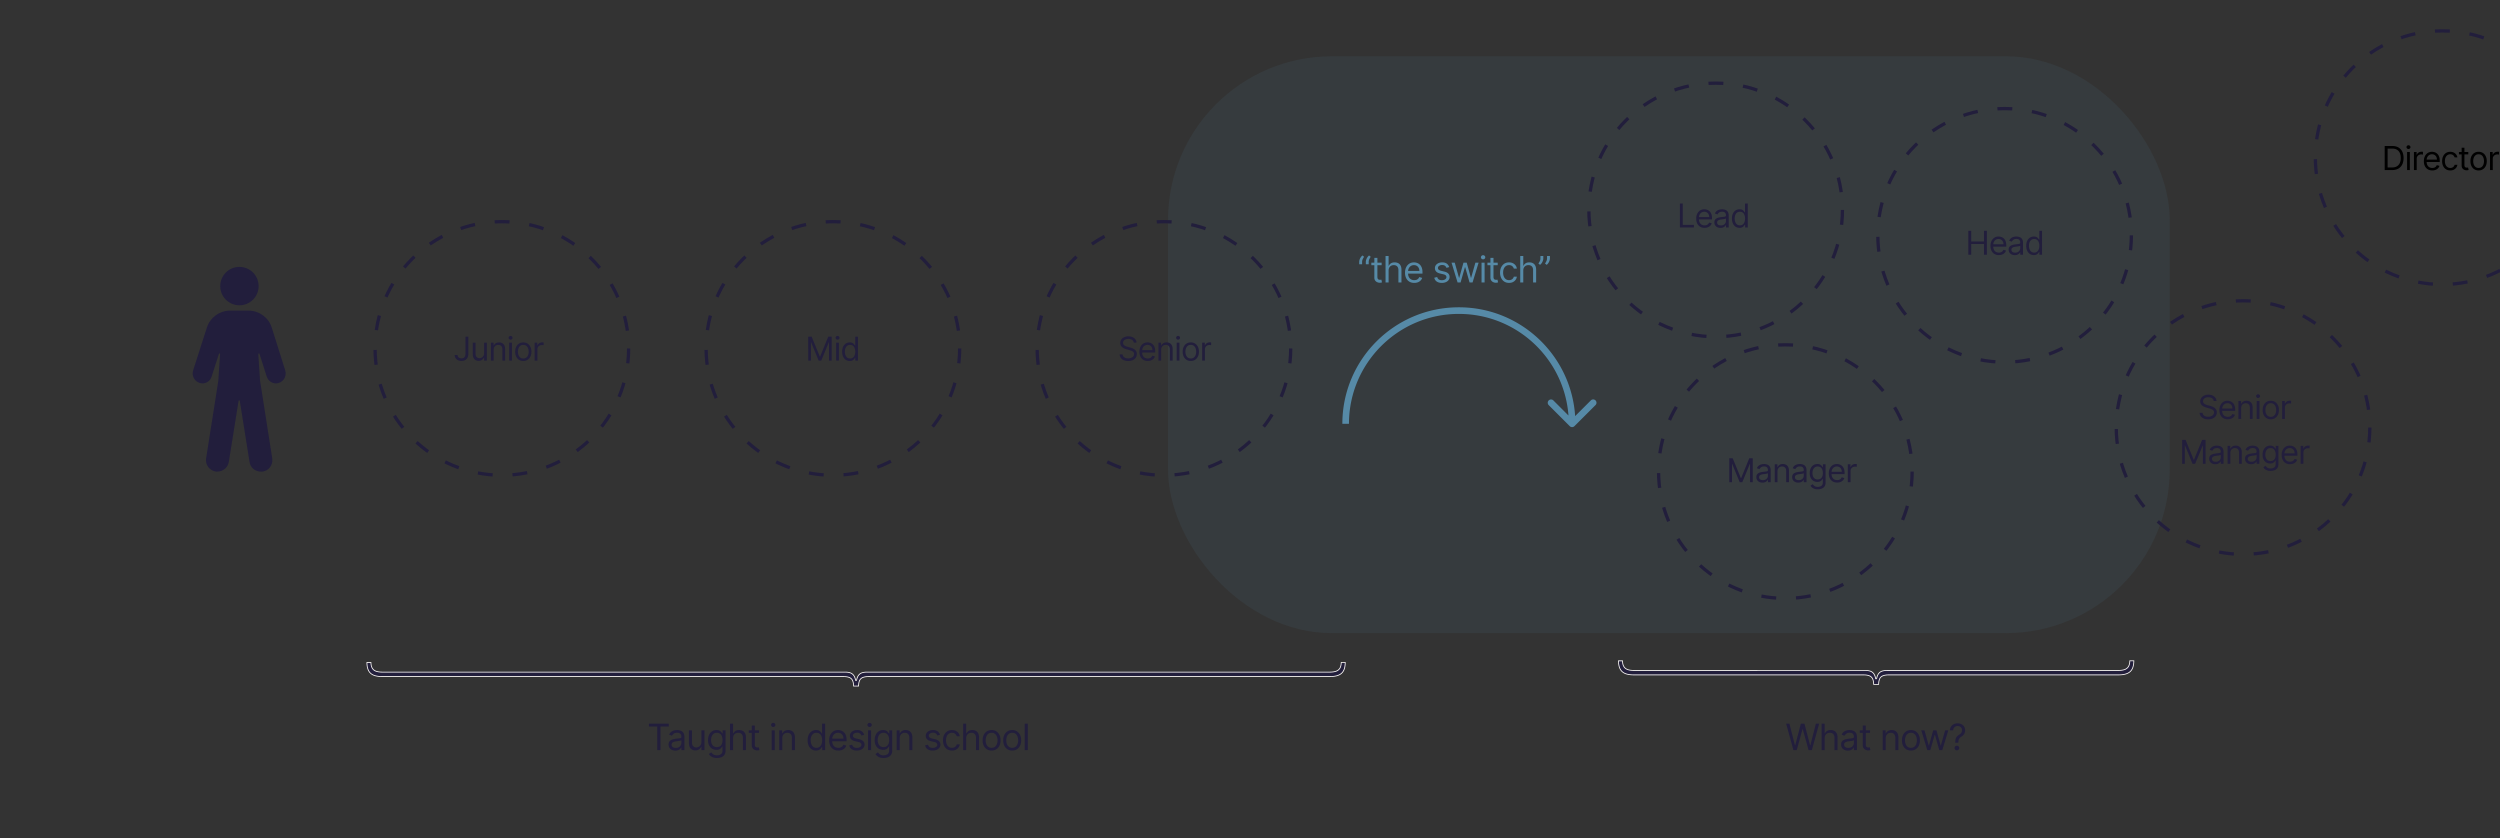 <svg xmlns="http://www.w3.org/2000/svg" width="1512" height="507" fill="none"><rect width="100%" height="100%" fill="#333333" stroke="none"/><g clip-path="url(#a)"><rect width="605.836" height="348.847" x="706.424" y="34.055" fill="#568AA7" opacity=".1" rx="99"/><path fill="#221E3C" d="M156.424 173.028c0 6.415-5.197 11.617-11.612 11.617-6.414 0-11.612-5.202-11.612-11.617 0-6.414 5.198-11.612 11.612-11.612 6.415 0 11.612 5.198 11.612 11.612Zm12.249 58.549c-.478.158-1.12.321-1.761.321-2.403 0-4.796-1.604-5.595-4.169l-4.404-13.725c-.127-.402-.722-.285-.697.133l1.089 16.316 7.362 46.933c.478 3.833-2.067 7.361-5.916 7.839h-.962c-3.528 0-6.414-2.403-6.893-5.931l-5.885-36.893c-.056-.407-.646-.407-.707 0l-5.901 36.893c-.478 3.365-3.527 5.931-6.877 5.931h-.962c-3.849-.641-6.415-4.006-5.931-7.839l7.376-46.933 1.09-16.316c.03-.423-.565-.535-.698-.133l-4.403 13.725c-.799 2.566-3.044 4.169-5.61 4.169-.484 0-1.12-.158-1.762-.321-3.191-1.12-4.795-4.49-3.833-7.534l8.323-25.942c1.925-6.094 7.698-10.248 14.091-10.248h11.047c6.415 0 12.187 4.154 14.091 10.248l8.175 25.942c.963 3.202-.799 6.572-3.848 7.534h.001Z"/><circle cx="1037.63" cy="126.969" r="76.677" stroke="#221E3C" stroke-dasharray="9 12" stroke-width="2"/><circle cx="303.517" cy="210.745" r="76.677" stroke="#221E3C" stroke-dasharray="9 12" stroke-width="2"/><circle cx="503.73" cy="210.745" r="76.677" stroke="#221E3C" stroke-dasharray="9 12" stroke-width="2"/><circle cx="703.944" cy="210.745" r="76.677" stroke="#221E3C" stroke-dasharray="9 12" stroke-width="2"/><circle cx="1212.38" cy="142.348" r="76.677" stroke="#221E3C" stroke-dasharray="9 12" stroke-width="2"/><circle cx="1356.59" cy="258.579" r="76.677" stroke="#221E3C" stroke-dasharray="9 12" stroke-width="2"/><circle cx="1079.78" cy="285.225" r="76.677" stroke="#221E3C" stroke-dasharray="9 12" stroke-width="2"/><path fill="#568AA7" d="M949.388 257.741a2 2 0 0 0 2.828 0l12.728-12.728a2 2 0 1 0-2.828-2.828l-11.314 11.313-11.313-11.313a2 2 0 0 0-2.829 2.828l12.728 12.728Zm-133.534-1.414c0-36.713 29.762-66.474 66.474-66.474v-4c-38.921 0-70.474 31.552-70.474 70.474h4Zm66.474-66.474c36.713 0 66.474 29.761 66.474 66.474h4c0-38.922-31.552-70.474-70.474-70.474v4Z"/><path fill="#221E3C" d="m1084.65 453.693-4.38-16h1.97l3.34 13.031h.16l3.41-13.031h2.18l3.41 13.031h.16l3.34-13.031h1.97l-4.38 16h-2l-3.53-12.75h-.12l-3.53 12.75h-2Zm18.91-7.219v7.219h-1.85v-16h1.85v5.875h.15c.28-.62.71-1.112 1.27-1.476.57-.37 1.32-.555 2.26-.555.82 0 1.54.164 2.15.492.62.323 1.09.82 1.43 1.492.35.667.52 1.516.52 2.547v7.625h-1.85v-7.5c0-.953-.24-1.69-.74-2.211-.49-.526-1.17-.789-2.04-.789-.6 0-1.14.128-1.62.383-.48.255-.85.628-1.13 1.117-.27.49-.4 1.083-.4 1.781Zm14.02 7.5c-.76 0-1.45-.143-2.07-.429a3.507 3.507 0 0 1-1.47-1.258c-.37-.552-.55-1.219-.55-2 0-.688.13-1.245.41-1.672.27-.432.63-.771 1.08-1.016.45-.244.95-.427 1.5-.547a18.12 18.12 0 0 1 1.67-.296c.72-.094 1.32-.164 1.77-.211.46-.052.79-.138 1-.258.21-.12.32-.328.32-.625v-.063c0-.77-.21-1.369-.63-1.797-.42-.427-1.05-.64-1.9-.64-.88 0-1.57.193-2.07.578-.5.385-.85.797-1.06 1.234l-1.75-.625c.32-.729.73-1.297 1.25-1.703.53-.411 1.1-.698 1.72-.859.63-.167 1.24-.25 1.85-.25.38 0 .82.047 1.32.14.51.089 1 .274 1.46.555.48.281.87.706 1.18 1.274.32.567.47 1.328.47 2.281v7.906h-1.84v-1.625h-.09c-.13.261-.34.539-.63.836-.29.297-.68.55-1.16.758-.49.208-1.08.312-1.78.312Zm.28-1.656c.73 0 1.35-.143 1.85-.43.5-.286.88-.656 1.14-1.109.26-.453.39-.93.39-1.43v-1.687c-.08.094-.25.18-.52.258-.26.073-.56.138-.9.195-.34.052-.67.099-.99.141-.32.036-.58.067-.78.093-.48.063-.93.164-1.34.305-.41.135-.75.341-1 .617-.25.271-.38.641-.38 1.11 0 .64.24 1.125.71 1.453.48.323 1.09.484 1.82.484Zm13.15-10.625v1.563h-6.22v-1.563h6.22Zm-4.41-2.875h1.84v11.438c0 .52.08.911.23 1.171.16.256.36.428.59.516.25.083.51.125.78.125.2 0 .37-.01.5-.031l.31-.063.38 1.657c-.13.046-.3.093-.53.14-.22.052-.51.078-.85.078-.52 0-1.03-.112-1.53-.336-.5-.224-.91-.565-1.24-1.023-.32-.458-.48-1.036-.48-1.734v-11.938Zm13.89 7.656v7.219h-1.84v-12h1.78v1.875h.16c.28-.609.7-1.099 1.28-1.469.57-.375 1.31-.562 2.22-.562.81 0 1.52.167 2.13.5.61.328 1.08.828 1.42 1.5.34.667.51 1.51.51 2.531v7.625h-1.85v-7.5c0-.943-.24-1.677-.73-2.203-.49-.531-1.16-.797-2.02-.797-.58 0-1.11.128-1.57.383-.46.255-.82.628-1.09 1.117-.27.49-.4 1.083-.4 1.781Zm15.24 7.469c-1.08 0-2.03-.258-2.85-.773-.81-.516-1.45-1.237-1.91-2.164-.45-.927-.68-2.011-.68-3.25 0-1.25.23-2.342.68-3.274.46-.932 1.1-1.656 1.91-2.172.82-.515 1.77-.773 2.85-.773 1.09 0 2.03.258 2.85.773.81.516 1.45 1.24 1.9 2.172.46.932.69 2.024.69 3.274 0 1.239-.23 2.323-.69 3.25-.45.927-1.09 1.648-1.9 2.164-.82.515-1.76.773-2.85.773Zm0-1.656c.82 0 1.5-.211 2.03-.633.53-.422.93-.977 1.18-1.664.26-.688.39-1.432.39-2.234s-.13-1.55-.39-2.243a3.75 3.75 0 0 0-1.18-1.679c-.53-.427-1.21-.641-2.03-.641-.82 0-1.5.214-2.03.641-.53.427-.92.987-1.18 1.679a6.564 6.564 0 0 0-.38 2.243c0 .802.13 1.546.38 2.234.26.687.65 1.242 1.18 1.664.53.422 1.21.633 2.03.633Zm9.9 1.406-3.65-12h1.94l2.59 9.188h.12l2.57-9.188h1.97l2.53 9.156h.12l2.6-9.156h1.93l-3.65 12h-1.82l-2.62-9.219h-.19l-2.62 9.219h-1.82Zm16.91-4.5v-.094c.01-.994.11-1.786.31-2.375.2-.588.48-1.065.84-1.429.37-.365.81-.701 1.32-1.008.3-.188.58-.409.82-.664.25-.261.44-.56.58-.899.15-.338.22-.713.22-1.125 0-.51-.12-.953-.36-1.328a2.419 2.419 0 0 0-.96-.867c-.4-.203-.85-.305-1.34-.305-.42 0-.83.089-1.23.266-.4.177-.73.456-.99.836-.27.38-.42.878-.46 1.492h-1.97c.04-.885.27-1.643.69-2.273.42-.631.97-1.112 1.66-1.446.69-.333 1.46-.5 2.3-.5.92 0 1.72.183 2.4.547.68.365 1.2.865 1.57 1.5.38.636.57 1.36.57 2.172 0 .573-.09 1.091-.27 1.555-.17.463-.42.877-.75 1.242-.32.365-.71.687-1.17.969-.46.286-.83.588-1.1.906-.28.312-.48.685-.6 1.117-.13.432-.2.972-.21 1.617v.094h-1.87Zm1 4.625c-.39 0-.72-.138-1-.414a1.374 1.374 0 0 1-.41-.992c0-.386.14-.716.41-.992a1.37 1.37 0 0 1 1-.414c.38 0 .71.138.99.414.28.276.41.606.41.992 0 .255-.06.489-.19.703-.13.214-.3.385-.51.516-.21.125-.44.187-.7.187Z"/><path fill="#568AA7" d="M822.045 159.845v-1.407c0-.427.076-.88.227-1.359.156-.484.38-.95.672-1.398a5.021 5.021 0 0 1 1.07-1.18l1 .812c-.328.469-.615.959-.859 1.469a3.739 3.739 0 0 0-.36 1.625v1.438h-1.75Zm4 0v-1.407c0-.427.076-.88.227-1.359.156-.484.38-.95.672-1.398a5.021 5.021 0 0 1 1.07-1.18l1 .812c-.328.469-.615.959-.859 1.469a3.739 3.739 0 0 0-.36 1.625v1.438h-1.75Zm9.563-1v1.562h-6.219v-1.562h6.219Zm-4.406-2.875h1.843v11.437c0 .521.076.912.227 1.172.156.255.354.427.594.516.244.083.502.125.773.125.203 0 .37-.011.5-.032l.313-.062.375 1.656c-.125.047-.3.094-.524.141a3.86 3.86 0 0 1-.851.078 3.713 3.713 0 0 1-1.532-.336 3.047 3.047 0 0 1-1.234-1.023c-.323-.459-.484-1.037-.484-1.735V155.97Zm8.621 7.656v7.219h-1.844v-16h1.844v5.875h.156a3.39 3.39 0 0 1 1.266-1.477c.567-.37 1.323-.555 2.265-.555.818 0 1.534.165 2.149.493.614.323 1.091.82 1.429 1.492.344.667.516 1.515.516 2.547v7.625h-1.844v-7.5c0-.953-.247-1.69-.742-2.211-.489-.526-1.169-.789-2.039-.789-.604 0-1.146.127-1.625.383a2.792 2.792 0 0 0-1.125 1.117c-.271.489-.406 1.083-.406 1.781Zm15.525 7.469c-1.156 0-2.153-.255-2.992-.766-.833-.516-1.476-1.234-1.929-2.156-.448-.927-.672-2.005-.672-3.235 0-1.229.224-2.312.672-3.25.453-.942 1.083-1.677 1.89-2.203.813-.531 1.761-.797 2.844-.797.625 0 1.242.105 1.851.313.61.208 1.165.547 1.665 1.016.5.463.898 1.078 1.195 1.843.297.766.445 1.709.445 2.828v.782h-9.25v-1.594h7.375c0-.677-.135-1.281-.406-1.813a3.06 3.06 0 0 0-1.141-1.257c-.489-.308-1.067-.461-1.734-.461-.734 0-1.37.182-1.906.547-.532.359-.94.828-1.227 1.406a4.137 4.137 0 0 0-.43 1.859v1.063c0 .906.157 1.674.469 2.304.318.625.758 1.102 1.32 1.43.563.323 1.217.484 1.961.484.485 0 .922-.067 1.313-.203.396-.14.737-.349 1.023-.625.287-.281.508-.63.664-1.047l1.782.5a3.946 3.946 0 0 1-.946 1.594 4.6 4.6 0 0 1-1.64 1.063c-.651.25-1.383.375-2.196.375Zm21.141-9.563-1.656.469a3.087 3.087 0 0 0-.461-.805 2.25 2.25 0 0 0-.812-.656c-.344-.172-.784-.258-1.321-.258-.734 0-1.346.169-1.836.508-.484.333-.726.758-.726 1.273 0 .459.167.821.5 1.086.333.266.854.487 1.562.664l1.782.438c1.073.26 1.872.659 2.398 1.195.526.532.789 1.216.789 2.055 0 .687-.198 1.302-.594 1.844-.39.541-.937.968-1.64 1.281-.703.312-1.521.469-2.453.469-1.224 0-2.237-.266-3.039-.797-.803-.531-1.31-1.307-1.524-2.328l1.75-.438c.167.646.482 1.13.945 1.453.469.323 1.081.485 1.836.485.86 0 1.542-.183 2.047-.547.511-.37.766-.813.766-1.328 0-.417-.146-.766-.438-1.047-.291-.287-.739-.5-1.343-.641l-2-.469c-1.099-.26-1.907-.664-2.422-1.21-.511-.553-.766-1.243-.766-2.071 0-.677.19-1.276.57-1.797.386-.52.909-.929 1.571-1.226.666-.297 1.422-.446 2.265-.446 1.188 0 2.12.261 2.797.782.683.521 1.167 1.208 1.453 2.062Zm5.053 9.313-3.656-12h1.938l2.593 9.187h.125l2.563-9.187h1.969l2.531 9.156h.125l2.594-9.156h1.937l-3.656 12h-1.813l-2.625-9.219h-.187l-2.625 9.219h-1.813Zm14.496 0v-12h1.844v12h-1.844Zm.938-14c-.359 0-.669-.123-.93-.367a1.182 1.182 0 0 1-.383-.883c0-.344.128-.638.383-.883.261-.245.571-.367.93-.367.359 0 .667.122.922.367.26.245.39.539.39.883 0 .343-.13.638-.39.883a1.288 1.288 0 0 1-.922.367Zm8.842 2v1.562h-6.219v-1.562h6.219Zm-4.406-2.875h1.843v11.437c0 .521.076.912.227 1.172.156.255.354.427.594.516.245.083.502.125.773.125.203 0 .37-.011.5-.032l.313-.062.375 1.656c-.125.047-.3.094-.524.141a3.86 3.86 0 0 1-.851.078 3.713 3.713 0 0 1-1.532-.336 3.047 3.047 0 0 1-1.234-1.023c-.323-.459-.484-1.037-.484-1.735V155.97Zm11.265 15.125c-1.125 0-2.093-.266-2.906-.797-.812-.531-1.437-1.263-1.875-2.195-.437-.933-.656-1.998-.656-3.196 0-1.219.224-2.294.672-3.226.453-.938 1.083-1.67 1.89-2.196.813-.531 1.761-.797 2.844-.797.844 0 1.604.157 2.281.469.678.313 1.232.75 1.665 1.313.432.562.7 1.218.804 1.968h-1.844c-.14-.546-.453-1.031-.937-1.453-.479-.427-1.125-.64-1.938-.64-.718 0-1.348.187-1.89.562-.537.37-.956.893-1.258 1.571-.297.671-.445 1.46-.445 2.367 0 .927.146 1.734.437 2.422.297.687.714 1.221 1.25 1.601.542.38 1.177.57 1.906.57.48 0 .915-.083 1.305-.25.391-.166.722-.406.992-.718.271-.313.464-.688.578-1.125h1.844a4.277 4.277 0 0 1-.773 1.914 4.338 4.338 0 0 1-1.617 1.344c-.667.328-1.443.492-2.329.492Zm8.598-7.469v7.219h-1.843v-16h1.843v5.875h.157a3.395 3.395 0 0 1 1.265-1.477c.568-.37 1.323-.555 2.266-.555.818 0 1.534.165 2.148.493.615.323 1.091.82 1.43 1.492.344.667.516 1.515.516 2.547v7.625h-1.844v-7.5c0-.953-.248-1.69-.742-2.211-.49-.526-1.17-.789-2.039-.789-.605 0-1.146.127-1.625.383a2.792 2.792 0 0 0-1.125 1.117c-.271.489-.407 1.083-.407 1.781Zm12.12-8.781v1.406c0 .427-.079.883-.235 1.367a5.662 5.662 0 0 1-.672 1.399 4.915 4.915 0 0 1-1.062 1.171l-1-.812c.328-.469.612-.956.851-1.461.245-.51.368-1.055.368-1.633v-1.437h1.75Zm4 0v1.406c0 .427-.079.883-.235 1.367a5.662 5.662 0 0 1-.672 1.399 4.915 4.915 0 0 1-1.062 1.171l-1-.812c.328-.469.612-.956.851-1.461.245-.51.368-1.055.368-1.633v-1.437h1.75Z"/><path fill="#221E3C" d="M516.002 415.193h3.508c0-2.172.431-3.669 1.292-4.492.861-.835 2.364-1.253 4.511-1.253h278.903c1.645 0 3.071-.161 4.28-.482 1.22-.321 2.223-.835 3.007-1.542.797-.707 1.388-1.632 1.773-2.776.386-1.157.579-2.564.579-4.222h-2.931c0 1.44-.237 2.59-.713 3.451-.475.848-1.208 1.459-2.197 1.831-.977.36-2.243.54-3.798.54H524.291c-1.092 0-2.056.129-2.892.386a4.56 4.56 0 0 0-2.139 1.368c-.579.656-1.016 1.568-1.311 2.738a11.01 11.01 0 0 0-.193.921 11.01 11.01 0 0 0-.193-.921c-.295-1.17-.732-2.082-1.311-2.738a4.568 4.568 0 0 0-2.12-1.368c-.848-.257-1.819-.386-2.911-.386H231.296c-1.555 0-2.827-.18-3.817-.54-.99-.372-1.716-.983-2.178-1.831-.476-.861-.714-2.011-.714-3.451h-2.93c0 1.658.193 3.065.579 4.222.385 1.144.976 2.069 1.773 2.776.784.707 1.786 1.221 3.007 1.542 1.208.321 2.635.482 4.28.482h278.903c2.146 0 3.65.418 4.511 1.253.861.823 1.292 2.32 1.292 4.492Z"/><path fill="#FCFAF3" fill-rule="evenodd" d="M517.497 410.49c-.293-1.05-.708-1.88-1.245-2.488a4.568 4.568 0 0 0-2.12-1.368c-.848-.257-1.819-.386-2.911-.386H231.296c-1.555 0-2.827-.18-3.817-.54-.99-.372-1.716-.983-2.178-1.831-.476-.861-.714-2.011-.714-3.451h-2.93c0 .17.002.336.006.5.036 1.443.226 2.683.573 3.722.385 1.144.976 2.069 1.773 2.776.784.707 1.786 1.221 3.007 1.542 1.208.321 2.635.482 4.28.482h278.903c2.146 0 3.65.418 4.511 1.253.861.823 1.292 2.32 1.292 4.492h3.508c0-2.172.431-3.669 1.292-4.492.861-.835 2.364-1.253 4.511-1.253h278.903c1.645 0 3.071-.161 4.28-.482 1.22-.321 2.223-.835 3.007-1.542.797-.707 1.388-1.632 1.773-2.776.346-1.039.537-2.279.573-3.722.004-.164.006-.33.006-.5h-2.931c0 1.44-.237 2.59-.713 3.451-.475.848-1.208 1.459-2.197 1.831-.977.36-2.243.54-3.798.54H524.291c-1.092 0-2.056.129-2.892.386a4.56 4.56 0 0 0-2.139 1.368c-.537.608-.952 1.438-1.245 2.488l-.039.144v.001l-.027.105a11.01 11.01 0 0 0-.193.921 11.01 11.01 0 0 0-.193-.921l-.027-.105v-.001l-.039-.144Zm293.918-9.564c-.05 1.268-.296 2.341-.766 3.193l-.002.002c-.538.961-1.368 1.645-2.457 2.055l-.004.001c-1.052.388-2.382.571-3.97.571H524.291c-1.055 0-1.967.124-2.745.363l-.002.001a4.067 4.067 0 0 0-1.91 1.221c-.509.577-.917 1.409-1.201 2.529v.001c-.069.273-.131.566-.184.881h-.986a11.128 11.128 0 0 0-.184-.881l-.001-.001c-.283-1.12-.691-1.952-1.201-2.529a4.067 4.067 0 0 0-1.892-1.221c-.791-.24-1.711-.364-2.764-.364H231.296c-1.588 0-2.924-.183-3.988-.57l-.005-.002c-1.09-.41-1.915-1.096-2.441-2.059-.47-.851-.715-1.924-.765-3.191h-1.934c.036 1.402.221 2.586.547 3.563.361 1.072.908 1.919 1.631 2.561l.003.003c.714.643 1.641 1.125 2.8 1.43h.001c1.155.307 2.536.465 4.151.465h278.903c2.182 0 3.853.419 4.858 1.393.936.895 1.375 2.393 1.437 4.352h2.524c.062-1.96.501-3.458 1.438-4.353 1.005-.973 2.676-1.392 4.857-1.392h278.903c1.614 0 2.996-.158 4.151-.465h.001c1.159-.305 2.086-.787 2.8-1.43l.003-.003c.723-.641 1.269-1.488 1.631-2.56.326-.977.511-2.162.546-3.564h-1.933Z" clip-rule="evenodd"/><path fill="#221E3C" d="M1132.94 414.181h3.51c0-2.172.43-3.669 1.29-4.492.87-.835 2.37-1.253 4.51-1.253h138.91c1.64 0 3.07-.161 4.28-.482 1.22-.321 2.22-.835 3.01-1.542.79-.707 1.38-1.632 1.77-2.776.38-1.157.58-2.564.58-4.222h-2.93c0 1.44-.24 2.59-.72 3.451-.47.848-1.2 1.459-2.19 1.831-.98.36-2.25.54-3.8.54h-139.93c-1.09 0-2.05.129-2.89.386-.85.257-1.56.713-2.14 1.368-.58.656-1.01 1.568-1.31 2.738-.07.287-.14.594-.19.921a16.48 16.48 0 0 0-.19-.921c-.3-1.17-.74-2.082-1.32-2.738a4.503 4.503 0 0 0-2.12-1.368c-.84-.257-1.81-.386-2.91-.386H988.238c-1.555 0-2.827-.18-3.817-.54-.989-.372-1.715-.983-2.178-1.831-.475-.861-.713-2.011-.713-3.451h-2.93c0 1.658.192 3.065.578 4.222.385 1.144.977 2.069 1.773 2.776.784.707 1.787 1.221 3.008 1.542 1.208.321 2.634.482 4.279.482h138.902c2.15 0 3.65.418 4.51 1.253.86.823 1.29 2.32 1.29 4.492Z"/><path fill="#FCFAF3" fill-rule="evenodd" d="M1134.44 409.478c-.29-1.05-.71-1.88-1.25-2.488a4.503 4.503 0 0 0-2.12-1.368c-.84-.257-1.81-.386-2.91-.386H988.238c-1.555 0-2.827-.18-3.817-.54-.989-.372-1.715-.983-2.178-1.831-.475-.861-.713-2.011-.713-3.451h-2.93c0 .17.002.336.006.5.035 1.443.226 2.684.572 3.722.385 1.144.977 2.069 1.773 2.776.784.707 1.787 1.221 3.008 1.542 1.208.321 2.634.482 4.279.482h138.902c2.15 0 3.65.418 4.51 1.253.86.823 1.29 2.32 1.29 4.492h3.51c0-2.172.43-3.669 1.29-4.492.87-.835 2.37-1.253 4.51-1.253h138.91c1.64 0 3.07-.161 4.28-.482 1.22-.321 2.22-.835 3.01-1.542.79-.707 1.38-1.632 1.77-2.776.34-1.039.54-2.279.57-3.722 0-.164.01-.33.01-.5h-2.93c0 1.44-.24 2.59-.72 3.451-.47.848-1.2 1.459-2.19 1.831-.98.36-2.25.54-3.8.54h-139.93c-1.09 0-2.05.129-2.89.386-.85.257-1.56.713-2.14 1.368-.53.608-.95 1.438-1.24 2.488-.02.048-.03.096-.04.144v.001l-.03.105c-.07.287-.14.594-.19.921a16.48 16.48 0 0 0-.19-.921l-.03-.105v-.001c-.01-.048-.03-.096-.04-.144Zm153.92-9.564c-.05 1.268-.3 2.341-.77 3.193v.002c-.54.961-1.37 1.645-2.46 2.055v.001c-1.05.388-2.38.571-3.97.571h-139.93c-1.05 0-1.96.124-2.74.363v.001c-.76.231-1.4.636-1.91 1.221-.51.578-.92 1.409-1.2 2.529v.001c-.07.273-.14.566-.19.881h-.98c-.06-.315-.12-.608-.19-.881v-.001c-.28-1.12-.69-1.951-1.2-2.529a4.112 4.112 0 0 0-1.89-1.221c-.79-.24-1.71-.364-2.77-.364H988.238c-1.588 0-2.924-.183-3.988-.57l-.005-.002c-1.09-.41-1.915-1.095-2.44-2.058-.47-.852-.716-1.924-.766-3.192h-1.933c.035 1.402.221 2.586.546 3.563.361 1.072.908 1.919 1.631 2.561l.003.003c.714.644 1.641 1.125 2.8 1.43h.001c1.156.307 2.537.465 4.151.465h138.902c2.18 0 3.85.419 4.86 1.393.94.895 1.37 2.393 1.44 4.352h2.52c.06-1.96.5-3.458 1.44-4.353 1-.973 2.67-1.392 4.85-1.392h138.91c1.61 0 2.99-.158 4.15-.465 1.16-.305 2.09-.786 2.8-1.43v-.003c.73-.641 1.27-1.488 1.63-2.56.33-.977.52-2.162.55-3.564h-1.93Z" clip-rule="evenodd"/><path fill="#221E3C" d="M323.361 218.096v-10.857h1.611v1.64h.114c.197-.537.556-.973 1.074-1.307a3.16 3.16 0 0 1 1.753-.502c.122 0 .276.002.459.007.184.005.323.012.417.021v1.696a4.959 4.959 0 0 0-.388-.063 3.83 3.83 0 0 0-.63-.05c-.527 0-.999.111-1.413.333-.41.216-.735.518-.976.904a2.446 2.446 0 0 0-.353 1.308v6.87h-1.668Zm-6.869.227c-.98 0-1.84-.234-2.58-.7-.735-.467-1.31-1.119-1.725-1.958-.41-.839-.615-1.819-.615-2.941 0-1.131.205-2.118.615-2.961.415-.844.99-1.499 1.725-1.965.74-.467 1.6-.7 2.58-.7s1.838.233 2.573.7c.74.466 1.314 1.121 1.724 1.965.415.843.622 1.83.622 2.961 0 1.122-.207 2.102-.622 2.941-.41.839-.984 1.491-1.724 1.958-.735.466-1.593.7-2.573.7Zm0-1.499c.744 0 1.357-.191 1.838-.572.48-.382.836-.884 1.067-1.506a5.763 5.763 0 0 0 .346-2.022 5.82 5.82 0 0 0-.346-2.028 3.427 3.427 0 0 0-1.067-1.52c-.481-.386-1.094-.579-1.838-.579-.745 0-1.357.193-1.838.579-.481.387-.836.893-1.067 1.52a5.821 5.821 0 0 0-.347 2.028c0 .726.116 1.4.347 2.022.231.622.586 1.124 1.067 1.506.481.381 1.093.572 1.838.572Zm-8.537 1.272v-10.857h1.668v10.857h-1.668Zm.848-12.666c-.325 0-.605-.111-.841-.332a1.068 1.068 0 0 1-.346-.799c0-.311.115-.577.346-.799.236-.221.516-.332.841-.332.325 0 .603.111.834.332.236.222.354.488.354.799 0 .311-.118.577-.354.799a1.164 1.164 0 0 1-.834.332Zm-10.226 6.135v6.531h-1.668v-10.857h1.612v1.697h.141a3.105 3.105 0 0 1 1.159-1.329c.519-.339 1.188-.509 2.008-.509.735 0 1.378.151 1.929.452.552.297.981.75 1.287 1.358.306.603.459 1.366.459 2.29v6.898h-1.668v-6.785c0-.853-.221-1.518-.664-1.994-.443-.48-1.051-.72-1.824-.72-.532 0-1.008.115-1.428.346a2.48 2.48 0 0 0-.982 1.011c-.241.443-.361.98-.361 1.611Zm-5.794 2.092v-6.418h1.668v10.857h-1.668v-1.837h-.113a3.55 3.55 0 0 1-1.188 1.406c-.537.382-1.215.573-2.035.573-.679 0-1.282-.149-1.81-.446-.527-.301-.942-.754-1.244-1.357-.301-.608-.452-1.373-.452-2.297v-6.899h1.668v6.786c0 .792.222 1.423.664 1.894.448.472 1.018.707 1.711.707.415 0 .836-.106 1.265-.318a2.755 2.755 0 0 0 1.089-.975c.297-.439.445-.997.445-1.676Zm-11.285-10.037h1.753v10.349c0 .923-.17 1.708-.509 2.353a3.452 3.452 0 0 1-1.435 1.47c-.617.335-1.345.502-2.184.502-.792 0-1.496-.143-2.113-.431a3.477 3.477 0 0 1-1.456-1.244c-.354-.537-.531-1.176-.531-1.915h1.725c0 .41.101.768.304 1.074.207.302.49.537.848.707.358.169.766.254 1.223.254.504 0 .933-.106 1.287-.318.353-.212.622-.523.805-.933.189-.414.283-.921.283-1.519V203.62Zm232.426 14.703c-.905 0-1.703-.229-2.396-.686-.693-.462-1.235-1.112-1.626-1.951-.391-.843-.587-1.84-.587-2.99 0-1.14.196-2.13.587-2.968.391-.839.935-1.487 1.633-1.944.697-.457 1.503-.686 2.417-.686.707 0 1.265.118 1.675.354.415.23.731.494.948.791.221.292.393.533.516.721h.141v-5.344h1.668v14.476h-1.611v-1.668h-.198c-.123.198-.297.448-.523.75-.227.296-.549.563-.969.798-.419.231-.978.347-1.675.347Zm.226-1.499c.669 0 1.235-.174 1.697-.523.461-.353.812-.841 1.053-1.463.24-.627.36-1.35.36-2.17 0-.811-.118-1.52-.353-2.128-.236-.612-.585-1.088-1.046-1.427-.462-.344-1.032-.516-1.711-.516-.707 0-1.296.181-1.767.544-.466.358-.817.846-1.053 1.463-.231.613-.346 1.301-.346 2.064 0 .773.117 1.475.353 2.106.24.627.594 1.127 1.06 1.499.471.367 1.056.551 1.753.551Zm-8.452 1.272v-10.857h1.668v10.857h-1.668Zm.848-12.666c-.325 0-.605-.111-.841-.332a1.068 1.068 0 0 1-.346-.799c0-.311.115-.577.346-.799.236-.221.516-.332.841-.332.326 0 .604.111.834.332.236.222.354.488.354.799 0 .311-.118.577-.354.799a1.16 1.16 0 0 1-.834.332Zm-17.733-1.81h2.093l4.919 12.017h.17l4.919-12.017h2.093v14.476h-1.64v-10.998h-.142l-4.523 10.998h-1.584l-4.523-10.998h-.142v10.998h-1.64V203.62Zm238.255 14.462v-10.857h1.612v1.64h.113c.198-.537.556-.973 1.074-1.307a3.161 3.161 0 0 1 1.753-.502c.123 0 .276.002.46.007.184.004.323.012.417.021v1.696a5.017 5.017 0 0 0-.389-.063 3.827 3.827 0 0 0-.629-.05 2.96 2.96 0 0 0-1.414.332c-.41.217-.735.519-.975.905a2.437 2.437 0 0 0-.354 1.308v6.87h-1.668Zm-6.869.226c-.98 0-1.84-.233-2.58-.699-.735-.467-1.31-1.12-1.725-1.958-.41-.839-.615-1.819-.615-2.941 0-1.131.205-2.118.615-2.961.415-.844.99-1.499 1.725-1.965.74-.467 1.6-.7 2.58-.7s1.838.233 2.573.7c.74.466 1.314 1.121 1.724 1.965.415.843.622 1.83.622 2.961 0 1.122-.207 2.102-.622 2.941-.41.838-.984 1.491-1.724 1.958-.735.466-1.593.699-2.573.699Zm0-1.498c.744 0 1.357-.191 1.838-.573.48-.381.836-.883 1.067-1.505a5.763 5.763 0 0 0 .346-2.022c0-.725-.115-1.402-.346-2.028-.231-.627-.587-1.134-1.067-1.52-.481-.386-1.094-.58-1.838-.58-.745 0-1.357.194-1.838.58-.481.386-.836.893-1.067 1.52a5.817 5.817 0 0 0-.347 2.028c0 .726.116 1.4.347 2.022.231.622.586 1.124 1.067 1.505.481.382 1.093.573 1.838.573Zm-8.536 1.272v-10.857h1.668v10.857h-1.668Zm.848-12.666c-.325 0-.606-.111-.841-.332a1.069 1.069 0 0 1-.347-.799c0-.311.116-.577.347-.799.235-.221.516-.332.841-.332.325 0 .603.111.834.332.235.222.353.488.353.799 0 .311-.118.577-.353.799a1.164 1.164 0 0 1-.834.332Zm-10.227 6.135v6.531h-1.668v-10.857h1.612v1.697h.141a3.1 3.1 0 0 1 1.159-1.329c.519-.339 1.188-.509 2.008-.509.735 0 1.378.151 1.929.452.552.297.981.749 1.287 1.357.306.604.459 1.367.459 2.29v6.899h-1.668v-6.785c0-.853-.221-1.518-.664-1.994-.443-.48-1.051-.721-1.824-.721-.532 0-1.008.116-1.428.347a2.484 2.484 0 0 0-.982 1.01c-.241.443-.361.981-.361 1.612Zm-8.103 6.757c-1.047 0-1.949-.231-2.708-.692a4.645 4.645 0 0 1-1.745-1.951c-.406-.839-.608-1.814-.608-2.926 0-1.113.202-2.093.608-2.941.409-.853.98-1.517 1.71-1.993.735-.481 1.593-.721 2.573-.721.565 0 1.124.094 1.675.283a4.153 4.153 0 0 1 1.506.918c.452.42.813.976 1.081 1.669.269.692.403 1.545.403 2.558v.707h-8.369v-1.442h6.673c0-.612-.123-1.159-.368-1.64a2.77 2.77 0 0 0-1.032-1.138c-.443-.278-.966-.417-1.569-.417-.665 0-1.239.165-1.725.495-.48.325-.85.749-1.109 1.272a3.728 3.728 0 0 0-.389 1.683v.961c0 .82.141 1.515.424 2.085.287.566.685.997 1.194 1.294.509.292 1.101.438 1.775.438.438 0 .834-.061 1.187-.184.358-.127.667-.316.926-.565.259-.255.459-.571.601-.948l1.611.453a3.567 3.567 0 0 1-.855 1.442c-.4.41-.895.73-1.484.961-.589.226-1.251.339-1.986.339Zm-8.506-11.083a2.22 2.22 0 0 0-1.032-1.668c-.603-.396-1.343-.594-2.219-.594-.641 0-1.202.104-1.682.311-.476.208-.849.493-1.117.856a2.047 2.047 0 0 0-.396 1.237c0 .386.092.718.276.996.188.274.428.502.721.686.292.179.598.327.918.445.321.113.615.205.884.276l1.47.396c.377.099.797.235 1.258.41.467.174.912.412 1.336.714a3.62 3.62 0 0 1 1.061 1.145c.278.466.417 1.039.417 1.717 0 .782-.205 1.489-.615 2.121-.406.631-.999 1.133-1.782 1.505-.777.373-1.722.559-2.834.559-1.037 0-1.934-.168-2.693-.502-.754-.335-1.348-.801-1.781-1.4-.429-.598-.672-1.293-.728-2.085h1.809c.047.547.231.999.552 1.357.325.354.735.618 1.229.792.5.17 1.037.254 1.612.254.669 0 1.27-.108 1.802-.325.533-.221.955-.528 1.266-.919.311-.396.466-.857.466-1.385 0-.481-.134-.872-.403-1.173-.268-.302-.622-.547-1.06-.736a11.148 11.148 0 0 0-1.421-.494l-1.781-.509c-1.131-.325-2.026-.79-2.686-1.393-.66-.603-.989-1.392-.989-2.368 0-.81.219-1.517.657-2.12.443-.608 1.037-1.079 1.781-1.414.749-.339 1.586-.509 2.509-.509.933 0 1.763.168 2.488.502.726.33 1.301.782 1.725 1.357.429.575.655 1.228.679 1.958h-1.697ZM392.469 439.412v-1.719h12v1.719h-5.032v14.281H397.5v-14.281h-5.031Zm15.978 14.562c-.76 0-1.45-.143-2.07-.429a3.548 3.548 0 0 1-1.476-1.258c-.365-.552-.547-1.219-.547-2 0-.688.135-1.245.406-1.672a2.875 2.875 0 0 1 1.086-1.016 5.74 5.74 0 0 1 1.5-.547 18.295 18.295 0 0 1 1.664-.296 74.57 74.57 0 0 1 1.773-.211c.459-.052.792-.138 1-.258.214-.12.321-.328.321-.625v-.063c0-.77-.211-1.369-.633-1.797-.417-.427-1.05-.64-1.899-.64-.88 0-1.57.193-2.07.578-.5.385-.851.797-1.055 1.234l-1.75-.625c.313-.729.73-1.297 1.25-1.703a4.683 4.683 0 0 1 1.719-.859 7.124 7.124 0 0 1 1.844-.25c.385 0 .828.047 1.328.14a4.27 4.27 0 0 1 1.461.555c.474.281.867.706 1.18 1.274.312.567.468 1.328.468 2.281v7.906h-1.843v-1.625h-.094c-.125.261-.333.539-.625.836-.292.297-.68.55-1.164.758-.485.208-1.076.312-1.774.312Zm.282-1.656c.729 0 1.343-.143 1.843-.43.506-.286.886-.656 1.141-1.109.26-.453.391-.93.391-1.43v-1.687c-.078.094-.25.18-.516.258-.26.073-.562.138-.906.195-.339.052-.669.099-.992.141-.318.036-.576.067-.774.093a7.064 7.064 0 0 0-1.344.305 2.32 2.32 0 0 0-1 .617c-.25.271-.375.641-.375 1.11 0 .64.237 1.125.711 1.453.48.323 1.086.484 1.821.484Zm15.486-3.531v-7.094h1.844v12h-1.844v-2.031h-.125c-.281.609-.719 1.127-1.312 1.555-.594.421-1.344.632-2.25.632-.75 0-1.417-.164-2-.492-.584-.333-1.042-.833-1.375-1.5-.334-.672-.5-1.518-.5-2.539v-7.625h1.843v7.5c0 .875.245 1.573.735 2.094.495.521 1.125.781 1.89.781.459 0 .925-.117 1.399-.351.479-.235.88-.594 1.203-1.079.328-.484.492-1.101.492-1.851Zm9.405 9.656c-.891 0-1.657-.114-2.297-.344-.641-.224-1.175-.52-1.602-.89a4.873 4.873 0 0 1-1.008-1.172l1.469-1.031c.167.218.378.468.633.75.255.286.604.533 1.047.742.448.213 1.034.32 1.758.32.968 0 1.768-.234 2.398-.703.63-.469.945-1.203.945-2.203v-2.438h-.156a9.79 9.79 0 0 1-.578.813c-.245.318-.599.601-1.063.851-.458.245-1.078.368-1.859.368-.969 0-1.838-.23-2.609-.688-.766-.458-1.373-1.125-1.821-2-.442-.875-.664-1.937-.664-3.187 0-1.23.216-2.3.649-3.211.432-.917 1.034-1.625 1.804-2.125.771-.506 1.662-.758 2.672-.758.782 0 1.401.13 1.86.39.463.256.817.547 1.062.875.25.323.443.589.578.797h.188v-1.906h1.781v12.344c0 1.031-.234 1.87-.703 2.515-.464.652-1.089 1.128-1.875 1.43-.781.307-1.651.461-2.609.461Zm-.063-6.594c.74 0 1.365-.169 1.875-.507.511-.339.899-.826 1.164-1.461.266-.636.399-1.396.399-2.282 0-.864-.131-1.627-.391-2.289-.26-.661-.646-1.179-1.156-1.554-.511-.375-1.141-.563-1.891-.563-.781 0-1.432.198-1.953.594-.516.396-.904.927-1.164 1.594-.255.666-.383 1.406-.383 2.218 0 .834.13 1.571.391 2.211.265.636.656 1.136 1.172 1.5.52.36 1.166.539 1.937.539Zm9.809-5.375v7.219h-1.844v-16h1.844v5.875h.156a3.382 3.382 0 0 1 1.266-1.476c.567-.37 1.323-.555 2.265-.555.818 0 1.534.164 2.149.492.614.323 1.091.82 1.429 1.492.344.667.516 1.516.516 2.547v7.625h-1.844v-7.5c0-.953-.247-1.69-.742-2.211-.489-.526-1.169-.789-2.039-.789-.604 0-1.146.128-1.625.383a2.799 2.799 0 0 0-1.125 1.117c-.271.49-.406 1.083-.406 1.781Zm15.713-4.781v1.563h-6.219v-1.563h6.219Zm-4.406-2.875h1.843v11.438c0 .52.076.911.227 1.171.156.256.354.428.594.516.245.083.502.125.773.125.203 0 .37-.01.5-.031l.313-.063.375 1.657c-.125.046-.3.093-.524.14a3.86 3.86 0 0 1-.851.078 3.713 3.713 0 0 1-1.532-.336 3.047 3.047 0 0 1-1.234-1.023c-.323-.458-.484-1.036-.484-1.734v-11.938Zm12.047 14.875v-12h1.844v12h-1.844Zm.937-14c-.359 0-.669-.122-.929-.367a1.177 1.177 0 0 1-.383-.883c0-.344.127-.638.383-.883.26-.244.57-.367.929-.367.36 0 .667.123.922.367.261.245.391.539.391.883s-.13.638-.391.883a1.282 1.282 0 0 1-.922.367Zm5.467 6.781v7.219h-1.843v-12h1.781v1.875h.156a3.428 3.428 0 0 1 1.281-1.469c.573-.375 1.313-.562 2.219-.562.813 0 1.523.167 2.133.5.609.328 1.083.828 1.422 1.5.338.667.508 1.51.508 2.531v7.625h-1.844v-7.5c0-.943-.245-1.677-.735-2.203-.489-.531-1.161-.797-2.015-.797-.589 0-1.115.128-1.578.383a2.733 2.733 0 0 0-1.086 1.117c-.266.49-.399 1.083-.399 1.781Zm20.424 7.469c-1 0-1.882-.252-2.648-.758-.766-.51-1.365-1.229-1.797-2.156-.432-.932-.648-2.034-.648-3.305 0-1.26.216-2.354.648-3.281.432-.927 1.034-1.643 1.805-2.148.771-.506 1.661-.758 2.672-.758.781 0 1.398.13 1.851.39.459.256.808.547 1.047.875.245.323.435.589.57.797h.157v-5.906h1.843v16h-1.781v-1.844h-.219c-.135.219-.328.495-.578.828-.25.329-.606.623-1.07.883-.464.256-1.081.383-1.852.383Zm.25-1.656c.74 0 1.365-.193 1.875-.578.511-.391.899-.93 1.164-1.617.266-.693.399-1.493.399-2.399 0-.896-.13-1.68-.391-2.351-.26-.678-.646-1.204-1.156-1.579-.51-.38-1.141-.57-1.891-.57-.781 0-1.432.201-1.953.602-.515.396-.903.935-1.164 1.617-.255.677-.383 1.437-.383 2.281 0 .854.131 1.63.391 2.328.266.693.656 1.245 1.172 1.656.521.407 1.167.61 1.937.61Zm13.254 1.656c-1.156 0-2.153-.255-2.992-.766-.833-.515-1.476-1.234-1.929-2.156-.448-.927-.672-2.005-.672-3.234s.224-2.313.672-3.25c.453-.943 1.083-1.677 1.89-2.203.813-.532 1.761-.797 2.844-.797.625 0 1.242.104 1.852.312a4.597 4.597 0 0 1 1.664 1.016c.5.464.898 1.078 1.195 1.844.297.765.445 1.708.445 2.828v.781h-9.25v-1.594h7.375c0-.677-.135-1.281-.406-1.812a3.064 3.064 0 0 0-1.141-1.258c-.489-.307-1.067-.461-1.734-.461-.734 0-1.37.182-1.906.547-.532.359-.94.828-1.227 1.406a4.138 4.138 0 0 0-.43 1.86v1.062c0 .906.157 1.675.469 2.305.318.625.758 1.101 1.321 1.429.562.323 1.216.485 1.96.485.485 0 .922-.068 1.313-.203a2.808 2.808 0 0 0 1.023-.625c.287-.282.508-.63.664-1.047l1.782.5a3.96 3.96 0 0 1-.946 1.594 4.597 4.597 0 0 1-1.64 1.062c-.651.25-1.383.375-2.196.375Zm15.614-9.562-1.656.468a3.066 3.066 0 0 0-.461-.804 2.237 2.237 0 0 0-.813-.657c-.344-.171-.784-.257-1.32-.257-.734 0-1.346.169-1.836.507-.484.334-.727.758-.727 1.274 0 .458.167.82.5 1.086.334.265.855.487 1.563.664l1.781.437c1.073.261 1.873.659 2.399 1.196.526.531.789 1.216.789 2.054 0 .688-.198 1.302-.594 1.844-.391.542-.938.969-1.641 1.281-.703.313-1.521.469-2.453.469-1.224 0-2.237-.266-3.039-.797s-1.31-1.307-1.523-2.328l1.75-.437c.166.645.481 1.13.945 1.453.469.323 1.081.484 1.836.484.859 0 1.542-.182 2.047-.547.51-.37.765-.812.765-1.328 0-.417-.145-.766-.437-1.047-.292-.286-.74-.5-1.344-.64l-2-.469c-1.099-.261-1.906-.664-2.422-1.211-.51-.552-.765-1.242-.765-2.07 0-.677.19-1.276.57-1.797.385-.521.909-.93 1.57-1.227.667-.297 1.422-.445 2.266-.445 1.187 0 2.12.26 2.797.781.682.521 1.166 1.208 1.453 2.063Zm2.334 9.312v-12h1.844v12H525Zm.938-14c-.36 0-.67-.122-.93-.367a1.18 1.18 0 0 1-.383-.883c0-.344.128-.638.383-.883.26-.244.57-.367.93-.367.359 0 .666.123.921.367.261.245.391.539.391.883s-.13.638-.391.883a1.281 1.281 0 0 1-.921.367Zm8.467 18.75c-.891 0-1.657-.114-2.297-.344-.641-.224-1.175-.52-1.602-.89a4.873 4.873 0 0 1-1.008-1.172l1.469-1.031c.167.218.378.468.633.75.255.286.604.533 1.047.742.448.213 1.034.32 1.758.32.968 0 1.768-.234 2.398-.703.63-.469.945-1.203.945-2.203v-2.438h-.156a9.79 9.79 0 0 1-.578.813c-.245.318-.599.601-1.063.851-.458.245-1.078.368-1.859.368-.969 0-1.839-.23-2.609-.688-.766-.458-1.373-1.125-1.821-2-.442-.875-.664-1.937-.664-3.187 0-1.23.216-2.3.649-3.211.432-.917 1.034-1.625 1.804-2.125.771-.506 1.662-.758 2.672-.758.782 0 1.401.13 1.86.39.463.256.817.547 1.062.875.25.323.443.589.578.797h.188v-1.906h1.781v12.344c0 1.031-.234 1.87-.703 2.515-.464.652-1.089 1.128-1.875 1.43-.781.307-1.651.461-2.609.461Zm-.063-6.594c.74 0 1.365-.169 1.875-.507.51-.339.898-.826 1.164-1.461.266-.636.399-1.396.399-2.282 0-.864-.131-1.627-.391-2.289-.261-.661-.646-1.179-1.156-1.554-.511-.375-1.141-.563-1.891-.563-.781 0-1.432.198-1.953.594-.516.396-.904.927-1.164 1.594-.255.666-.383 1.406-.383 2.218 0 .834.13 1.571.391 2.211.265.636.656 1.136 1.172 1.5.52.36 1.166.539 1.937.539Zm9.809-5.375v7.219h-1.844v-12h1.781v1.875h.157a3.428 3.428 0 0 1 1.281-1.469c.573-.375 1.312-.562 2.219-.562.812 0 1.523.167 2.132.5.61.328 1.084.828 1.422 1.5.339.667.508 1.51.508 2.531v7.625h-1.844v-7.5c0-.943-.245-1.677-.734-2.203-.49-.531-1.162-.797-2.016-.797-.588 0-1.114.128-1.578.383-.458.255-.82.628-1.086 1.117-.265.49-.398 1.083-.398 1.781Zm24.393-2.093-1.657.468a3.038 3.038 0 0 0-.461-.804 2.225 2.225 0 0 0-.812-.657c-.344-.171-.784-.257-1.32-.257-.735 0-1.347.169-1.836.507-.485.334-.727.758-.727 1.274 0 .458.167.82.5 1.086.334.265.854.487 1.563.664l1.781.437c1.073.261 1.872.659 2.398 1.196.526.531.789 1.216.789 2.054 0 .688-.197 1.302-.593 1.844-.391.542-.938.969-1.641 1.281-.703.313-1.521.469-2.453.469-1.224 0-2.237-.266-3.039-.797s-1.31-1.307-1.524-2.328l1.75-.437c.167.645.482 1.13.946 1.453.468.323 1.08.484 1.836.484.859 0 1.541-.182 2.047-.547.51-.37.765-.812.765-1.328 0-.417-.146-.766-.437-1.047-.292-.286-.74-.5-1.344-.64l-2-.469c-1.099-.261-1.906-.664-2.422-1.211-.51-.552-.766-1.242-.766-2.07 0-.677.191-1.276.571-1.797.385-.521.909-.93 1.57-1.227.667-.297 1.422-.445 2.266-.445 1.187 0 2.119.26 2.797.781.682.521 1.166 1.208 1.453 2.063Zm7.209 9.562c-1.125 0-2.094-.266-2.906-.797-.813-.531-1.438-1.263-1.875-2.195-.438-.932-.657-1.997-.657-3.195 0-1.219.224-2.295.672-3.227.453-.937 1.084-1.669 1.891-2.195.812-.532 1.76-.797 2.844-.797.843 0 1.604.156 2.281.469.677.312 1.232.75 1.664 1.312.432.563.7 1.219.805 1.969h-1.844c-.141-.547-.453-1.031-.938-1.453-.479-.427-1.125-.641-1.937-.641-.719 0-1.349.188-1.891.563-.536.369-.956.893-1.258 1.57-.297.672-.445 1.461-.445 2.367 0 .927.146 1.734.438 2.422.296.687.713 1.221 1.25 1.602.541.38 1.177.57 1.906.57.479 0 .914-.083 1.304-.25.391-.167.722-.406.993-.719.271-.312.463-.687.578-1.125h1.844a4.278 4.278 0 0 1-.774 1.914 4.311 4.311 0 0 1-1.617 1.344c-.667.328-1.443.492-2.328.492Zm8.598-7.469v7.219h-1.844v-16h1.844v5.875h.156a3.386 3.386 0 0 1 1.265-1.476c.568-.37 1.323-.555 2.266-.555.818 0 1.534.164 2.149.492.614.323 1.091.82 1.429 1.492.344.667.516 1.516.516 2.547v7.625h-1.844v-7.5c0-.953-.247-1.69-.742-2.211-.49-.526-1.169-.789-2.039-.789-.604 0-1.146.128-1.625.383a2.799 2.799 0 0 0-1.125 1.117c-.271.49-.406 1.083-.406 1.781Zm15.369 7.469c-1.083 0-2.034-.258-2.852-.773-.812-.516-1.448-1.237-1.906-2.164-.453-.927-.68-2.011-.68-3.25 0-1.25.227-2.342.68-3.274.458-.932 1.094-1.656 1.906-2.172.818-.515 1.769-.773 2.852-.773s2.031.258 2.844.773c.817.516 1.453 1.24 1.906 2.172.458.932.687 2.024.687 3.274 0 1.239-.229 2.323-.687 3.25-.453.927-1.089 1.648-1.906 2.164-.813.515-1.761.773-2.844.773Zm0-1.656c.823 0 1.5-.211 2.031-.633.531-.422.925-.977 1.18-1.664a6.376 6.376 0 0 0 .383-2.234c0-.802-.128-1.55-.383-2.243-.255-.692-.649-1.252-1.18-1.679-.531-.427-1.208-.641-2.031-.641-.823 0-1.5.214-2.031.641-.532.427-.925.987-1.18 1.679a6.447 6.447 0 0 0-.383 2.243c0 .802.128 1.546.383 2.234.255.687.648 1.242 1.18 1.664.531.422 1.208.633 2.031.633Zm12.467 1.656c-1.083 0-2.034-.258-2.852-.773-.812-.516-1.448-1.237-1.906-2.164-.453-.927-.68-2.011-.68-3.25 0-1.25.227-2.342.68-3.274.458-.932 1.094-1.656 1.906-2.172.818-.515 1.769-.773 2.852-.773s2.031.258 2.844.773c.817.516 1.453 1.24 1.906 2.172.458.932.687 2.024.687 3.274 0 1.239-.229 2.323-.687 3.25-.453.927-1.089 1.648-1.906 2.164-.813.515-1.761.773-2.844.773Zm0-1.656c.823 0 1.5-.211 2.031-.633.531-.422.925-.977 1.18-1.664a6.376 6.376 0 0 0 .383-2.234c0-.802-.128-1.55-.383-2.243-.255-.692-.649-1.252-1.18-1.679-.531-.427-1.208-.641-2.031-.641-.823 0-1.5.214-2.031.641-.532.427-.925.987-1.18 1.679a6.447 6.447 0 0 0-.383 2.243c0 .802.128 1.546.383 2.234.255.687.648 1.242 1.18 1.664.531.422 1.208.633 2.031.633Zm9.436-14.594v16h-1.844v-16h1.844ZM1052.08 137.8c-.91 0-1.7-.229-2.4-.686-.69-.462-1.23-1.112-1.62-1.951-.39-.843-.59-1.84-.59-2.99 0-1.14.2-2.13.59-2.969.39-.838.93-1.486 1.63-1.943.7-.457 1.5-.686 2.42-.686.7 0 1.26.118 1.67.353.42.231.73.495.95.792.22.292.39.533.52.721h.14v-5.344h1.67v14.476h-1.62v-1.668h-.19c-.13.198-.3.448-.53.749-.22.297-.55.564-.97.799-.41.231-.97.347-1.67.347Zm.23-1.499c.66 0 1.23-.174 1.69-.523.46-.353.81-.841 1.06-1.463.24-.627.36-1.35.36-2.17 0-.811-.12-1.52-.36-2.128-.23-.612-.58-1.088-1.04-1.427-.47-.344-1.04-.516-1.71-.516-.71 0-1.3.181-1.77.544-.47.358-.82.846-1.05 1.463-.24.613-.35 1.3-.35 2.064 0 .773.12 1.475.35 2.106.24.627.6 1.126 1.06 1.499.47.367 1.06.551 1.76.551Zm-11.75 1.527c-.69 0-1.32-.13-1.88-.389-.56-.264-1-.643-1.33-1.138-.33-.5-.5-1.103-.5-1.81 0-.622.13-1.126.37-1.512.25-.391.57-.698.98-.919a5.12 5.12 0 0 1 1.36-.495c.5-.113 1-.202 1.51-.268.65-.085 1.19-.149 1.6-.191.41-.047.72-.125.9-.234.2-.108.29-.296.29-.565v-.057c0-.697-.19-1.239-.57-1.625-.38-.387-.95-.58-1.72-.58-.79 0-1.42.175-1.87.523-.45.349-.77.721-.95 1.117l-1.59-.565c.29-.66.66-1.174 1.13-1.541.48-.373 1-.632 1.56-.778a6.41 6.41 0 0 1 1.67-.226c.35 0 .75.042 1.2.127.46.08.9.248 1.32.502.43.254.79.639 1.07 1.152.28.514.42 1.202.42 2.064v7.153h-1.67v-1.47h-.08c-.11.236-.3.488-.57.756-.26.269-.61.498-1.05.686-.44.188-.97.283-1.6.283Zm.25-1.499c.66 0 1.22-.129 1.67-.389.46-.259.8-.593 1.03-1.003.24-.41.35-.841.35-1.294v-1.526c-.07.084-.22.162-.46.233-.24.066-.51.125-.82.176-.31.048-.61.09-.9.128-.29.033-.52.061-.7.085-.43.056-.84.148-1.22.275a2.09 2.09 0 0 0-.9.559c-.23.245-.34.579-.34 1.003 0 .58.22 1.018.64 1.315.44.292.99.438 1.65.438Zm-9.88 1.47c-1.05 0-1.95-.23-2.71-.692a4.689 4.689 0 0 1-1.75-1.951c-.4-.839-.6-1.814-.6-2.926s.2-2.093.6-2.941c.41-.853.98-1.517 1.71-1.993.74-.481 1.6-.721 2.58-.721.56 0 1.12.094 1.67.283.55.188 1.05.494 1.51.919.45.419.81.975 1.08 1.668.27.692.4 1.545.4 2.558v.707h-8.37v-1.442h6.68c0-.612-.13-1.159-.37-1.64a2.82 2.82 0 0 0-1.03-1.138c-.45-.278-.97-.417-1.57-.417-.67 0-1.24.165-1.73.495-.48.325-.85.749-1.11 1.273a3.725 3.725 0 0 0-.39 1.682v.961c0 .82.14 1.515.43 2.085.28.566.68.997 1.19 1.294.51.292 1.1.438 1.78.438.43 0 .83-.061 1.18-.184.36-.127.67-.316.93-.565.26-.255.46-.57.6-.947l1.61.452a3.572 3.572 0 0 1-.85 1.442c-.4.41-.9.73-1.49.961-.59.226-1.25.339-1.98.339Zm-14.93-.226v-14.476h1.75v12.921h6.73v1.555H1016Zm101.55 154.062v-10.857h1.61v1.639h.11c.2-.537.56-.973 1.08-1.307.52-.335 1.1-.502 1.75-.502.12 0 .28.002.46.007.19.005.32.012.42.021v1.697a4.917 4.917 0 0 0-.39-.064c-.2-.033-.41-.05-.63-.05-.53 0-1 .111-1.41.333-.41.216-.74.518-.98.904-.23.382-.35.818-.35 1.308v6.871h-1.67Zm-6.44.226c-1.04 0-1.94-.231-2.7-.693-.76-.466-1.34-1.117-1.75-1.951-.4-.839-.61-1.814-.61-2.926s.21-2.092.61-2.941c.41-.852.98-1.517 1.71-1.993.74-.48 1.59-.721 2.57-.721.57 0 1.13.094 1.68.283.55.188 1.05.495 1.51.919.45.419.81.975 1.08 1.668s.4 1.546.4 2.559v.707h-8.37v-1.442h6.67c0-.613-.12-1.16-.36-1.64-.24-.481-.59-.86-1.04-1.138-.44-.278-.96-.417-1.57-.417-.66 0-1.23.165-1.72.494-.48.326-.85.75-1.11 1.273a3.728 3.728 0 0 0-.39 1.682v.961c0 .82.14 1.515.43 2.086a3 3 0 0 0 1.19 1.293c.51.292 1.1.438 1.77.438.44 0 .84-.061 1.19-.184.36-.127.67-.315.93-.565.26-.254.46-.57.6-.947l1.61.452a3.572 3.572 0 0 1-.85 1.442c-.41.41-.9.731-1.49.961-.59.227-1.25.34-1.99.34Zm-11.7 4.071c-.8 0-1.5-.104-2.08-.311-.58-.203-1.06-.471-1.45-.806-.38-.33-.68-.683-.91-1.06l1.33-.933c.15.198.34.424.57.679.24.259.55.483.95.671.41.193.94.29 1.59.29.88 0 1.6-.212 2.17-.636.57-.424.86-1.089.86-1.994v-2.205h-.14c-.13.198-.3.443-.53.735-.22.288-.54.545-.96.771-.41.221-.97.332-1.68.332-.88 0-1.66-.207-2.36-.622-.69-.415-1.24-1.018-1.65-1.81-.4-.791-.6-1.753-.6-2.883 0-1.113.2-2.081.59-2.906.39-.829.93-1.47 1.63-1.922.7-.457 1.5-.686 2.42-.686.7 0 1.26.118 1.68.354.42.231.74.494.96.791.23.292.4.533.52.721h.17v-1.724h1.62v11.168c0 .933-.22 1.691-.64 2.276-.42.589-.99 1.02-1.7 1.293-.7.278-1.49.417-2.36.417Zm-.05-5.966c.66 0 1.23-.153 1.69-.459.46-.306.81-.747 1.05-1.322.25-.575.37-1.263.37-2.064 0-.782-.12-1.472-.36-2.071-.23-.598-.58-1.067-1.04-1.406-.47-.34-1.04-.509-1.71-.509-.71 0-1.3.179-1.77.537-.47.358-.82.839-1.06 1.442-.23.603-.34 1.272-.34 2.007 0 .754.12 1.421.35 2.001.24.574.6 1.027 1.06 1.357.47.325 1.06.487 1.76.487Zm-11.75 1.923c-.69 0-1.32-.13-1.88-.389-.56-.264-1-.643-1.33-1.138-.33-.499-.5-1.102-.5-1.809 0-.622.12-1.126.37-1.513.24-.391.57-.697.98-.919.41-.221.86-.386 1.36-.495.5-.113 1-.202 1.51-.268.65-.085 1.19-.149 1.6-.191.41-.047.72-.125.9-.233.2-.109.29-.297.29-.566v-.056c0-.698-.19-1.24-.57-1.626-.38-.386-.95-.58-1.72-.58-.79 0-1.42.175-1.87.523-.45.349-.77.721-.95 1.117l-1.59-.565c.29-.66.66-1.174 1.13-1.541.48-.372 1-.632 1.56-.778.56-.15 1.12-.226 1.67-.226.35 0 .75.043 1.2.127.46.081.9.248 1.32.502.43.255.79.639 1.07 1.152.28.514.42 1.202.42 2.064v7.154h-1.67v-1.471h-.08c-.11.236-.3.488-.57.757-.26.268-.61.497-1.05.685-.44.189-.97.283-1.6.283Zm.25-1.498c.66 0 1.22-.13 1.67-.389.46-.259.8-.594 1.03-1.004.24-.41.35-.841.35-1.293v-1.527c-.07.085-.22.162-.46.233-.24.066-.51.125-.82.177-.31.047-.61.089-.9.127-.29.033-.52.061-.7.085-.43.056-.84.148-1.22.275a2.09 2.09 0 0 0-.9.559c-.23.245-.34.579-.34 1.004 0 .579.21 1.017.64 1.314.44.292.99.439 1.65.439Zm-12.83-5.288v6.532h-1.66v-10.857h1.61v1.696h.14c.25-.551.64-.994 1.16-1.329.52-.339 1.18-.509 2-.509.74 0 1.38.151 1.93.453.56.296.98.749 1.29 1.357.31.603.46 1.366.46 2.29v6.899h-1.67v-6.786c0-.853-.22-1.517-.66-1.993-.45-.481-1.05-.721-1.83-.721-.53 0-1 .115-1.42.346-.42.231-.75.568-.99 1.011-.24.443-.36.98-.36 1.611Zm-9.09 6.786c-.69 0-1.31-.13-1.87-.389a3.23 3.23 0 0 1-1.34-1.138c-.33-.499-.49-1.102-.49-1.809 0-.622.12-1.126.36-1.513.25-.391.58-.697.99-.919.41-.221.86-.386 1.35-.495.5-.113 1.01-.202 1.51-.268.66-.085 1.19-.149 1.6-.191.42-.047.72-.125.91-.233.19-.109.29-.297.29-.566v-.056c0-.698-.19-1.24-.57-1.626-.38-.386-.95-.58-1.72-.58-.8 0-1.42.175-1.87.523-.46.349-.77.721-.96 1.117l-1.58-.565c.28-.66.66-1.174 1.13-1.541.48-.372.99-.632 1.55-.778a6.57 6.57 0 0 1 1.67-.226c.35 0 .75.043 1.2.127.46.081.9.248 1.33.502.42.255.78.639 1.06 1.152.29.514.43 1.202.43 2.064v7.154h-1.67v-1.471h-.09c-.11.236-.3.488-.56.757-.27.268-.62.497-1.05.685-.44.189-.98.283-1.61.283Zm.26-1.498c.66 0 1.21-.13 1.66-.389.46-.259.8-.594 1.04-1.004.23-.41.35-.841.35-1.293v-1.527c-.07.085-.23.162-.47.233-.23.066-.51.125-.82.177-.3.047-.6.089-.9.127-.28.033-.52.061-.69.085-.44.056-.84.148-1.22.275-.37.123-.67.309-.91.559-.22.245-.33.579-.33 1.004 0 .579.21 1.017.64 1.314.43.292.98.439 1.65.439Zm-20.34-13.232h2.09l4.92 12.016h.17l4.92-12.016h2.1v14.476h-1.64v-10.999h-.15l-4.52 10.999h-1.58l-4.53-10.999h-.14v10.999h-1.64v-14.476Zm184.21-122.884c-.91 0-1.71-.228-2.4-.685-.69-.462-1.23-1.112-1.62-1.951-.4-.843-.59-1.84-.59-2.99 0-1.14.19-2.13.59-2.969.39-.838.93-1.486 1.63-1.943.7-.457 1.5-.686 2.42-.686.7 0 1.26.118 1.67.353.42.231.73.495.95.792.22.292.39.533.51.721h.15v-5.344h1.66v14.476h-1.61v-1.668h-.2c-.12.198-.29.448-.52.749-.23.297-.55.564-.97.799-.42.231-.98.346-1.67.346Zm.22-1.498c.67 0 1.24-.174 1.7-.523.46-.353.81-.841 1.05-1.463.24-.627.36-1.35.36-2.17 0-.811-.11-1.52-.35-2.128-.24-.612-.58-1.088-1.05-1.428-.46-.344-1.03-.516-1.71-.516-.7 0-1.29.182-1.76.545-.47.358-.82.846-1.06 1.463-.23.612-.34 1.3-.34 2.064 0 .773.11 1.475.35 2.106.24.627.59 1.126 1.06 1.499.47.367 1.06.551 1.75.551Zm-11.75 1.527c-.68 0-1.31-.13-1.87-.389-.56-.264-1-.643-1.33-1.138-.33-.499-.5-1.103-.5-1.809 0-.622.12-1.127.37-1.513.24-.391.57-.697.98-.919.41-.221.86-.386 1.36-.495.5-.113 1-.202 1.5-.268.66-.085 1.2-.149 1.61-.191.41-.047.71-.125.9-.233.2-.109.29-.297.29-.566v-.056c0-.698-.19-1.24-.57-1.626-.38-.387-.95-.58-1.72-.58-.79 0-1.42.175-1.87.523-.45.349-.77.721-.95 1.117l-1.59-.565c.28-.66.66-1.174 1.13-1.541.48-.373 1-.632 1.56-.778a6.41 6.41 0 0 1 1.67-.226c.34 0 .75.042 1.2.127.45.08.9.248 1.32.502.43.255.78.639 1.07 1.152.28.514.42 1.202.42 2.064v7.153h-1.67v-1.47h-.08c-.12.236-.3.488-.57.756-.26.269-.61.498-1.05.686-.44.189-.97.283-1.61.283Zm.26-1.499c.66 0 1.21-.129 1.67-.388.45-.26.8-.594 1.03-1.004.23-.41.35-.841.35-1.294v-1.526c-.07.084-.22.162-.46.233-.24.066-.51.125-.82.177-.31.047-.61.089-.9.127-.29.033-.52.061-.7.085-.43.056-.84.148-1.22.275a2.09 2.09 0 0 0-.9.559c-.23.245-.34.579-.34 1.003 0 .58.21 1.018.64 1.315.44.292.98.438 1.65.438Zm-9.89 1.471c-1.04 0-1.95-.231-2.7-.693-.76-.467-1.34-1.117-1.75-1.951-.4-.839-.61-1.814-.61-2.926s.21-2.093.61-2.941c.41-.853.98-1.517 1.71-1.993.74-.481 1.59-.721 2.57-.721.57 0 1.13.094 1.68.283.55.188 1.05.495 1.5.919.46.419.82.975 1.09 1.668.26.692.4 1.545.4 2.559v.706h-8.37v-1.442h6.67c0-.612-.12-1.159-.37-1.639-.24-.481-.58-.86-1.03-1.138-.44-.278-.96-.417-1.57-.417-.66 0-1.24.164-1.72.494-.48.325-.85.75-1.11 1.273a3.725 3.725 0 0 0-.39 1.682v.961c0 .82.14 1.515.42 2.085.29.566.69.997 1.2 1.294.51.292 1.1.438 1.77.438.44 0 .84-.061 1.19-.184.36-.127.67-.315.93-.565.26-.255.46-.57.6-.947l1.61.452a3.594 3.594 0 0 1-.86 1.442c-.4.41-.89.73-1.48.961-.59.226-1.25.34-1.99.34Zm-18.46-.227v-14.476h1.75v6.447h7.72v-6.447h1.76v14.476h-1.76v-6.474h-7.72v6.474h-1.75Zm200.98 126.46v-10.857h1.61v1.64h.12c.2-.537.55-.973 1.07-1.308.52-.334 1.1-.502 1.75-.502.13 0 .28.003.46.007.19.005.33.012.42.022v1.696a6.147 6.147 0 0 0-.39-.064c-.2-.033-.41-.049-.63-.049-.52 0-1 .111-1.41.332-.41.217-.74.519-.98.905-.23.382-.35.818-.35 1.308v6.87h-1.67Zm-6.43.226c-1.05 0-1.95-.231-2.71-.692a4.689 4.689 0 0 1-1.75-1.951c-.4-.839-.6-1.815-.6-2.927s.2-2.092.6-2.94c.41-.853.98-1.517 1.71-1.993.74-.481 1.6-.721 2.58-.721.56 0 1.12.094 1.67.282.55.189 1.06.495 1.51.919.45.42.81.976 1.08 1.668.27.693.4 1.546.4 2.559v.707h-8.37v-1.442h6.68c0-.612-.13-1.159-.37-1.64a2.82 2.82 0 0 0-1.03-1.138c-.45-.278-.97-.417-1.57-.417-.67 0-1.24.165-1.73.495-.48.325-.85.749-1.11 1.272a3.73 3.73 0 0 0-.39 1.683v.961c0 .82.15 1.515.43 2.085.29.565.68.997 1.19 1.294.51.292 1.1.438 1.78.438.44 0 .83-.061 1.18-.184.36-.127.67-.316.93-.565.26-.255.46-.571.6-.948l1.61.453a3.578 3.578 0 0 1-.85 1.442c-.4.41-.9.73-1.49.961-.59.226-1.25.339-1.98.339Zm-11.7 4.072c-.81 0-1.5-.104-2.08-.311-.58-.203-1.07-.472-1.45-.806-.38-.33-.69-.683-.91-1.06l1.33-.933c.15.197.34.424.57.678.23.259.54.483.95.672.4.193.93.289 1.59.289.87 0 1.6-.212 2.17-.636.57-.424.85-1.088.85-1.993v-2.205h-.14c-.12.198-.3.443-.52.735-.23.287-.55.544-.96.77-.42.222-.98.332-1.69.332-.87 0-1.66-.207-2.36-.622-.69-.414-1.24-1.017-1.64-1.809-.41-.792-.61-1.753-.61-2.884 0-1.112.2-2.08.59-2.905.39-.829.94-1.47 1.63-1.923.7-.457 1.51-.685 2.42-.685.71 0 1.27.118 1.68.353.42.231.74.495.96.792.23.292.41.532.53.721h.17v-1.725h1.61v11.168c0 .933-.21 1.692-.64 2.276-.42.589-.98 1.02-1.69 1.294-.71.278-1.5.417-2.36.417Zm-.06-5.966c.67 0 1.23-.153 1.7-.46.46-.306.81-.746 1.05-1.321s.36-1.263.36-2.064c0-.782-.12-1.473-.35-2.071-.24-.599-.59-1.068-1.05-1.407-.46-.339-1.03-.509-1.71-.509-.71 0-1.3.179-1.77.537-.46.359-.82.839-1.05 1.442a5.6 5.6 0 0 0-.35 2.008c0 .754.12 1.42.36 2 .24.575.59 1.027 1.06 1.357.47.325 1.05.488 1.75.488Zm-11.75 1.923c-.69 0-1.31-.13-1.87-.389a3.23 3.23 0 0 1-1.34-1.138c-.33-.5-.49-1.103-.49-1.81 0-.622.12-1.126.36-1.512.25-.391.58-.698.99-.919.41-.222.86-.387 1.35-.495.5-.113 1-.203 1.51-.269.66-.084 1.19-.148 1.6-.19.42-.048.72-.125.91-.234.19-.108.29-.297.29-.565v-.057c0-.697-.19-1.239-.58-1.625-.37-.387-.95-.58-1.71-.58-.8 0-1.42.174-1.88.523-.45.349-.77.721-.95 1.117l-1.58-.566c.28-.659.66-1.173 1.13-1.541a4.18 4.18 0 0 1 1.55-.777 6.467 6.467 0 0 1 1.67-.226c.35 0 .75.042 1.2.127.46.08.9.247 1.32.502.43.254.79.638 1.07 1.152.28.514.43 1.202.43 2.064v7.153h-1.67v-1.47h-.09c-.11.235-.3.488-.56.756-.27.269-.62.497-1.06.686-.43.188-.97.283-1.6.283Zm.25-1.499c.66 0 1.22-.13 1.67-.389.46-.259.8-.593 1.03-1.003.24-.41.36-.842.36-1.294v-1.527c-.07.085-.23.163-.47.234-.24.066-.51.124-.82.176-.31.047-.61.09-.9.128-.28.032-.52.061-.7.084-.43.057-.84.149-1.21.276-.37.123-.68.309-.91.558-.22.245-.34.58-.34 1.004 0 .58.22 1.018.65 1.315.43.292.98.438 1.64.438Zm-12.82-5.287v6.531h-1.67v-10.857h1.61v1.697h.14c.26-.552.64-.995 1.16-1.329.52-.34 1.19-.509 2.01-.509.73 0 1.38.151 1.93.452.55.297.98.749 1.28 1.357.31.603.46 1.367.46 2.29v6.899h-1.66v-6.786c0-.852-.23-1.517-.67-1.993-.44-.48-1.05-.721-1.82-.721a2.9 2.9 0 0 0-1.43.347c-.42.23-.74.567-.98 1.01-.24.443-.36.98-.36 1.612Zm-9.1 6.786c-.68 0-1.31-.13-1.87-.389a3.23 3.23 0 0 1-1.34-1.138c-.32-.5-.49-1.103-.49-1.81 0-.622.12-1.126.37-1.512.24-.391.57-.698.98-.919.41-.222.86-.387 1.36-.495.5-.113 1-.203 1.5-.269.66-.084 1.2-.148 1.61-.19.41-.048.71-.125.9-.234.2-.108.29-.297.29-.565v-.057c0-.697-.19-1.239-.57-1.625-.38-.387-.95-.58-1.72-.58-.79 0-1.42.174-1.87.523-.45.349-.77.721-.96 1.117l-1.58-.566c.28-.659.66-1.173 1.13-1.541.48-.372 1-.631 1.56-.777a6.41 6.41 0 0 1 1.67-.226c.34 0 .74.042 1.2.127.45.08.89.247 1.32.502.43.254.78.638 1.07 1.152.28.514.42 1.202.42 2.064v7.153h-1.67v-1.47h-.08c-.12.235-.3.488-.57.756-.26.269-.61.497-1.05.686-.44.188-.97.283-1.61.283Zm.26-1.499c.66 0 1.21-.13 1.67-.389.45-.259.8-.593 1.03-1.003.23-.41.35-.842.35-1.294v-1.527c-.07.085-.22.163-.46.234-.24.066-.51.124-.82.176-.31.047-.61.09-.9.128-.29.032-.52.061-.7.084-.44.057-.84.149-1.22.276-.37.123-.67.309-.9.558-.23.245-.34.58-.34 1.004 0 .58.21 1.018.64 1.315.43.292.98.438 1.65.438Zm-20.33-13.232h2.09l4.92 12.016h.17l4.92-12.016h2.09v14.476h-1.64v-10.998h-.14l-4.53 10.998h-1.58l-4.52-10.998h-.15v10.998h-1.63v-14.476Zm60.49-12.666V242.51h1.62v1.64h.11c.2-.537.55-.973 1.07-1.308a3.187 3.187 0 0 1 1.76-.502c.12 0 .27.003.46.007.18.005.32.012.41.021v1.697a4.256 4.256 0 0 0-.39-.064c-.19-.033-.4-.049-.63-.049-.52 0-.99.111-1.41.332-.41.217-.73.518-.97.905a2.4 2.4 0 0 0-.36 1.307v6.871h-1.67Zm-6.87.226c-.98 0-1.84-.233-2.58-.7-.73-.466-1.31-1.119-1.72-1.958-.41-.839-.61-1.819-.61-2.94 0-1.131.2-2.118.61-2.962.41-.843.99-1.498 1.72-1.965.74-.466 1.6-.7 2.58-.7s1.84.234 2.58.7c.74.467 1.31 1.122 1.72 1.965.42.844.62 1.831.62 2.962 0 1.121-.2 2.101-.62 2.94-.41.839-.98 1.492-1.72 1.958-.74.467-1.6.7-2.58.7Zm0-1.499c.75 0 1.36-.19 1.84-.572.48-.382.84-.884 1.07-1.506.23-.622.35-1.296.35-2.021 0-.726-.12-1.402-.35-2.029a3.425 3.425 0 0 0-1.07-1.52c-.48-.386-1.09-.579-1.84-.579-.74 0-1.35.193-1.83.579-.48.387-.84.893-1.07 1.52a5.847 5.847 0 0 0-.35 2.029c0 .725.12 1.399.35 2.021.23.622.59 1.124 1.07 1.506.48.382 1.09.572 1.83.572Zm-8.53 1.273V242.51h1.67v10.857h-1.67Zm.85-12.667c-.33 0-.61-.11-.84-.332a1.039 1.039 0 0 1-.35-.799c0-.311.11-.577.35-.798.23-.222.51-.333.84-.333.32 0 .6.111.83.333.24.221.35.487.35.798 0 .311-.11.578-.35.799-.23.222-.51.332-.83.332Zm-10.23 6.136v6.531h-1.67V242.51h1.61v1.696h.14c.26-.551.65-.994 1.16-1.329.52-.339 1.19-.509 2.01-.509.74 0 1.38.151 1.93.453.55.297.98.749 1.29 1.357.3.603.46 1.366.46 2.29v6.899h-1.67v-6.786c0-.853-.22-1.517-.67-1.993-.44-.481-1.05-.721-1.82-.721-.53 0-1.01.115-1.43.346a2.5 2.5 0 0 0-.98 1.011c-.24.443-.36.98-.36 1.612Zm-8.1 6.757c-1.05 0-1.95-.231-2.71-.693-.76-.466-1.34-1.117-1.75-1.951-.4-.838-.61-1.814-.61-2.926s.21-2.092.61-2.94c.41-.853.98-1.518 1.71-1.994.74-.48 1.6-.721 2.58-.721.56 0 1.12.095 1.67.283.55.189 1.05.495 1.51.919.45.419.81.975 1.08 1.668s.4 1.546.4 2.559v.707h-8.37v-1.442h6.67c0-.613-.12-1.159-.36-1.64-.24-.481-.59-.86-1.03-1.138-.45-.278-.97-.417-1.57-.417-.67 0-1.24.165-1.73.495-.48.325-.85.749-1.11 1.272a3.728 3.728 0 0 0-.39 1.682v.962c0 .819.14 1.515.43 2.085a3 3 0 0 0 1.19 1.293c.51.292 1.1.438 1.78.438.43 0 .83-.061 1.18-.183.36-.128.67-.316.93-.566.26-.254.46-.57.6-.947l1.61.452a3.565 3.565 0 0 1-.85 1.442c-.4.41-.9.731-1.49.962-.59.226-1.25.339-1.98.339Zm-8.51-11.083c-.08-.716-.43-1.273-1.03-1.668-.6-.396-1.34-.594-2.22-.594-.64 0-1.2.104-1.68.311-.48.207-.85.492-1.12.855-.26.363-.4.775-.4 1.237 0 .387.1.719.28.997.19.273.43.502.72.685.29.179.6.328.92.446.32.113.62.205.88.275l1.47.396c.38.099.8.236 1.26.41.47.175.91.412 1.34.714.43.297.78.679 1.06 1.145.28.467.42 1.039.42 1.718 0 .782-.21 1.489-.62 2.12-.4.632-1 1.134-1.78 1.506-.78.372-1.72.558-2.84.558-1.03 0-1.93-.167-2.69-.502-.75-.334-1.35-.801-1.78-1.399-.43-.599-.67-1.294-.73-2.085h1.81c.05.546.23.999.55 1.357.33.353.74.617 1.23.791.5.17 1.04.255 1.61.255.67 0 1.27-.109 1.81-.325.53-.222.95-.528 1.26-.919.31-.396.47-.858.47-1.386 0-.48-.14-.871-.4-1.173a3.044 3.044 0 0 0-1.06-.735c-.44-.188-.92-.353-1.42-.495l-1.79-.509c-1.13-.325-2.02-.789-2.68-1.392-.66-.603-.99-1.393-.99-2.368 0-.811.22-1.517.66-2.121.44-.607 1.03-1.079 1.78-1.413.75-.339 1.58-.509 2.51-.509.93 0 1.76.167 2.48.502.73.33 1.3.782 1.73 1.357.43.575.65 1.227.68 1.958h-1.7Z"/><circle cx="1477" cy="95.354" r="76.677" stroke="#221E3C" stroke-dasharray="9 12" stroke-width="2"/><path fill="#000" d="M1446.75 102.854h-4.49V88.308h4.69c1.41 0 2.61.291 3.62.874 1 .578 1.77 1.409 2.31 2.493.53 1.08.8 2.372.8 3.878 0 1.515-.27 2.82-.81 3.913a5.786 5.786 0 0 1-2.36 2.514c-1.03.583-2.29.874-3.76.874Zm-2.73-1.563h2.61c1.21 0 2.2-.232 2.99-.696a4.305 4.305 0 0 0 1.77-1.981c.39-.857.58-1.878.58-3.061 0-1.175-.19-2.185-.57-3.033-.39-.852-.96-1.506-1.72-1.96-.76-.46-1.71-.69-2.85-.69h-2.81v11.421Zm11.79 1.563v-10.91h1.67v10.91h-1.67Zm.85-12.728a1.2 1.2 0 0 1-.85-.333c-.23-.223-.35-.49-.35-.803 0-.312.12-.58.35-.802.24-.223.52-.334.85-.334.32 0 .6.111.84.334.23.222.35.49.35.802 0 .313-.12.58-.35.803-.24.222-.52.333-.84.333Zm3.29 12.728v-10.91h1.62v1.648h.11c.2-.54.56-.977 1.08-1.314a3.212 3.212 0 0 1 1.77-.504c.12 0 .27.003.46.007.18.005.32.012.42.022v1.704a5.652 5.652 0 0 0-.39-.064c-.2-.033-.41-.05-.64-.05-.53 0-1 .112-1.42.334-.41.218-.74.521-.98.91-.23.383-.35.82-.35 1.313v6.904h-1.68Zm11.08.227c-1.05 0-1.95-.232-2.72-.696a4.701 4.701 0 0 1-1.75-1.96c-.41-.843-.61-1.823-.61-2.94 0-1.118.2-2.103.61-2.955.41-.857.99-1.525 1.72-2.003.74-.483 1.6-.724 2.58-.724.57 0 1.13.094 1.69.284.55.19 1.06.497 1.51.923.46.421.82.98 1.09 1.676.27.696.4 1.553.4 2.571v.71h-8.41V96.52h6.71c0-.616-.13-1.165-.37-1.648a2.78 2.78 0 0 0-1.04-1.144c-.44-.279-.97-.419-1.58-.419-.66 0-1.24.166-1.73.497-.48.327-.85.753-1.11 1.279a3.76 3.76 0 0 0-.39 1.69v.966c0 .824.14 1.522.42 2.095.29.568.69 1.002 1.2 1.3.51.294 1.11.44 1.78.44.45 0 .84-.061 1.2-.184.36-.128.67-.318.93-.568.26-.256.46-.573.6-.952l1.62.454c-.17.55-.46 1.033-.86 1.449-.4.412-.9.734-1.49.966-.59.227-1.26.341-2 .341Zm10.9 0c-1.02 0-1.9-.241-2.64-.724a4.653 4.653 0 0 1-1.7-1.996c-.4-.848-.6-1.816-.6-2.905 0-1.108.2-2.086.61-2.933.41-.852.99-1.518 1.72-1.996.74-.483 1.6-.724 2.59-.724.76 0 1.45.142 2.07.426.61.284 1.12.682 1.51 1.193.39.511.64 1.108.73 1.79h-1.67c-.13-.497-.41-.938-.86-1.321-.43-.389-1.02-.583-1.76-.583-.65 0-1.22.17-1.72.512-.48.336-.86.812-1.14 1.427-.27.611-.4 1.328-.4 2.152 0 .843.13 1.577.39 2.202.27.625.65 1.11 1.14 1.456.49.346 1.07.518 1.73.518.44 0 .83-.075 1.19-.227.35-.151.66-.369.9-.653.25-.284.42-.625.53-1.023h1.67a3.87 3.87 0 0 1-.7 1.74c-.37.511-.86.919-1.47 1.222-.61.298-1.31.447-2.12.447Zm10.89-11.136v1.42h-5.66v-1.42h5.66Zm-4.01-2.614h1.68v10.398c0 .473.07.828.2 1.065.15.232.33.388.54.469.23.076.46.113.71.113.18 0 .33-.009.45-.028.12-.024.21-.043.29-.057l.34 1.506a3.94 3.94 0 0 1-.48.128c-.2.047-.46.071-.77.071a3.4 3.4 0 0 1-1.4-.306 2.76 2.76 0 0 1-1.12-.93c-.29-.417-.44-.942-.44-1.577V89.331Zm10.24 13.75c-.98 0-1.85-.234-2.59-.703-.74-.469-1.31-1.125-1.73-1.967-.41-.843-.62-1.828-.62-2.955 0-1.136.21-2.128.62-2.976.42-.847.99-1.505 1.73-1.974.74-.469 1.61-.703 2.59-.703.99 0 1.85.234 2.59.703.74.469 1.32 1.127 1.73 1.974.42.848.63 1.84.63 2.976 0 1.127-.21 2.112-.63 2.955-.41.842-.99 1.498-1.73 1.967-.74.469-1.6.703-2.59.703Zm0-1.506c.75 0 1.37-.191 1.85-.575.48-.383.84-.888 1.07-1.513.23-.625.35-1.302.35-2.031 0-.73-.12-1.409-.35-2.038a3.438 3.438 0 0 0-1.07-1.527c-.48-.389-1.1-.583-1.85-.583-.74 0-1.36.194-1.84.583-.49.388-.84.897-1.08 1.527-.23.63-.34 1.309-.34 2.038 0 .73.11 1.406.34 2.031.24.625.59 1.13 1.08 1.513.48.384 1.1.575 1.84.575Zm6.91 1.279v-10.91h1.61v1.648h.12c.2-.54.56-.977 1.08-1.314a3.179 3.179 0 0 1 1.76-.504c.12 0 .28.003.46.007.19.005.33.012.42.022v1.704a5.652 5.652 0 0 0-.39-.064c-.2-.033-.41-.05-.63-.05-.53 0-1.01.112-1.42.334-.41.218-.74.521-.98.91-.24.383-.36.82-.36 1.313v6.904h-1.67Z"/></g><defs><clipPath id="a"><path fill="#fff" d="M0 0h1512v507H0z"/></clipPath></defs></svg>